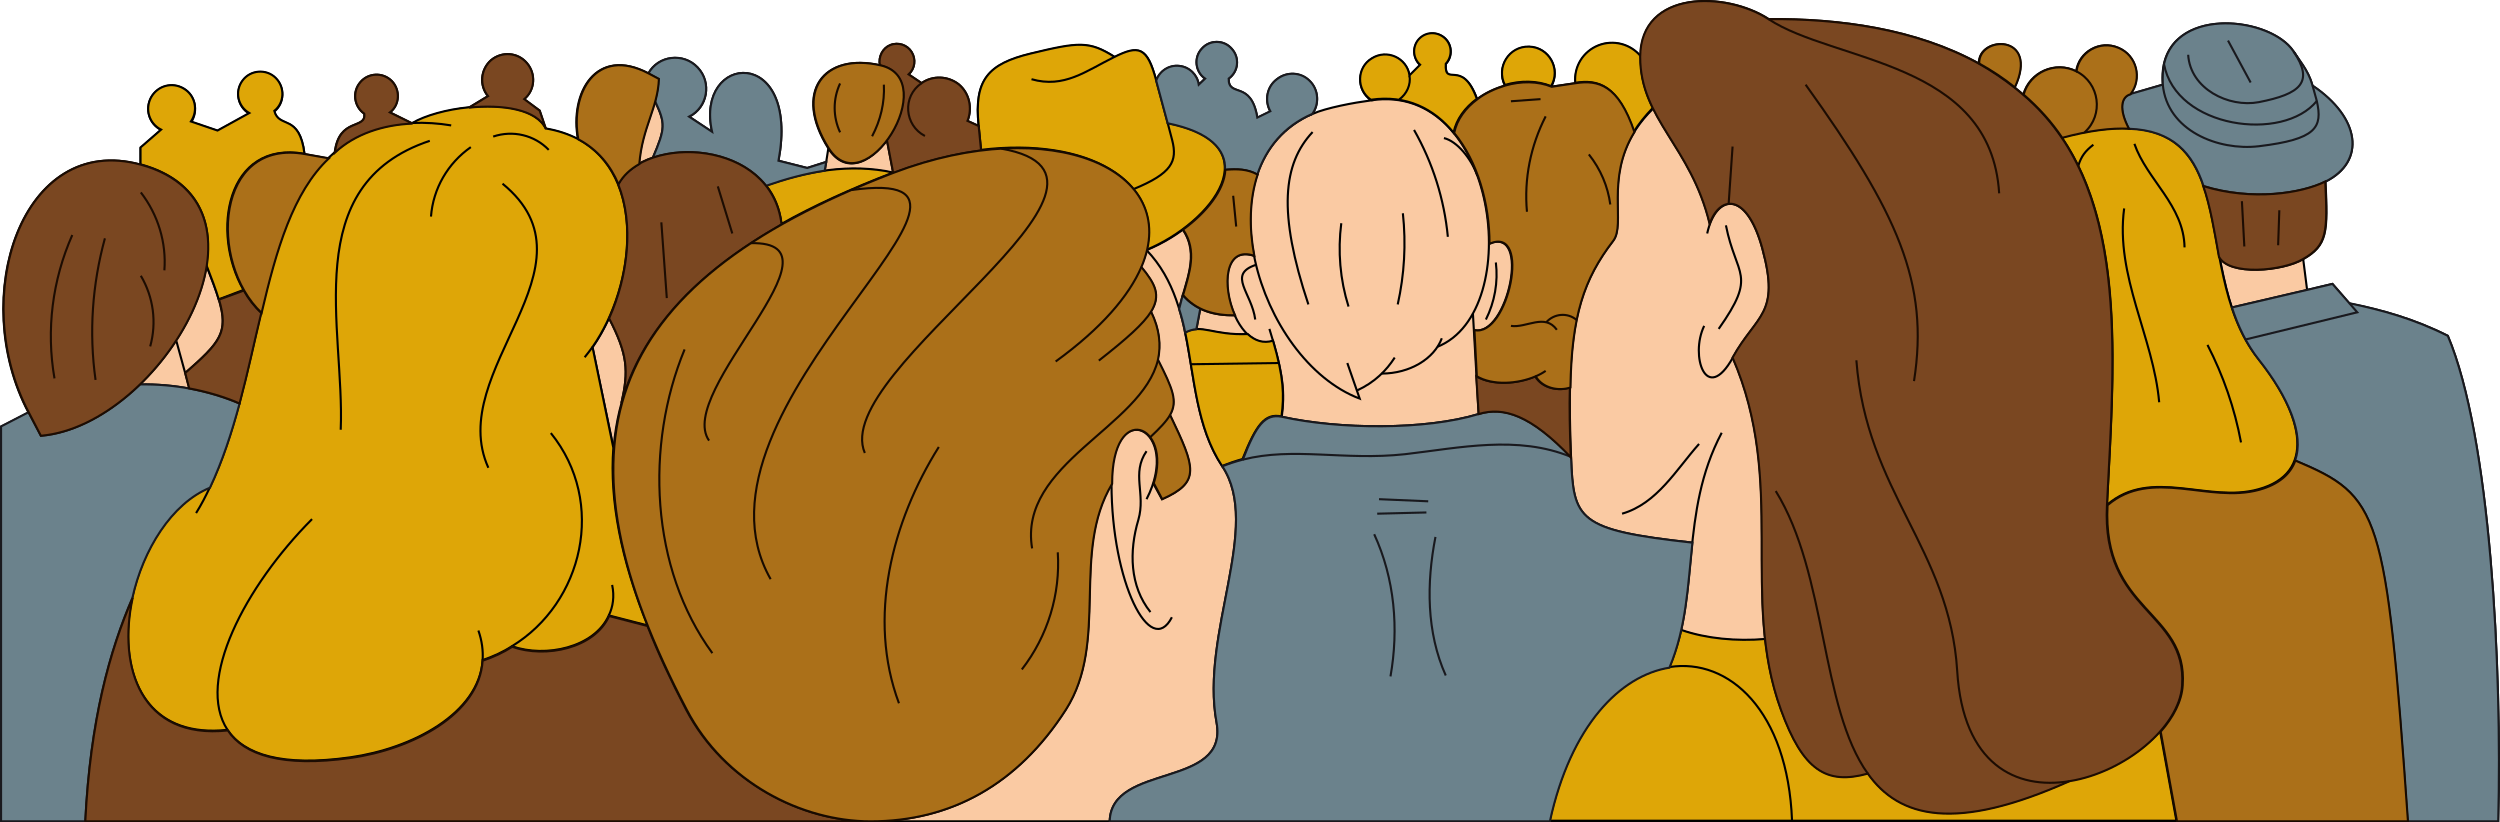 <svg width="552.02" height="181.592" viewBox="0 0 414.015 136.194" xmlns="http://www.w3.org/2000/svg"><path style="fill:#facaa3;fill-opacity:1;fill-rule:evenodd;stroke:none" d="M.852 841.05V775.7l4.546-2.348C-4.699 754.3 4.301 726.898 23.95 732.3v-2.75l3.403-3a3.91 3.91 0 0 1-1.653-5.352c1.102-1.949 3.5-2.597 5.45-1.449 1.851 1.148 2.402 3.602 1.203 5.5l4.347 1.45 5.25-2.848c-1.898-1.102-2.398-3.653-1.097-5.403 1.296-1.8 3.898-2 5.449-.449 1.597 1.5 1.5 4.148-.2 5.5.797 2.95 4.2.352 5 7.05l4 .75 1-1c.7-5.902 5.297-3.75 4.899-6.448-1.7-1.204-2.05-3.602-.648-5.204 1.296-1.546 3.699-1.699 5.199-.199 1.449 1.5 1.3 3.95-.301 5.2L69 725.5c2.102-1.25 5.648-2.25 9.352-2.648l3.148-1.903c-1.5-1.75-1.25-4.398.5-5.949 1.8-1.5 4.45-1.3 5.95.5 1.5 1.75 1.35 4.45-.5 5.95l2.6 1.902 1 3.046c2.052.301 3.802.903 5.348 1.75-1.449-7.699 2.954-15.546 11.653-10.949 1.648-3 5.8-3.449 8.148-1 2.403 2.551 1.653 6.653-1.398 8.153l3.8 2.546c-2.902-13.046 14.598-14.546 11 4.75l4.75 1.204 3.149-1 .352-2.25c-5.852-9.352-.801-15.852 8.546-13.75-.296-1.403.454-2.852 1.704-3.352a2.89 2.89 0 0 1 3.546 1.148 2.902 2.902 0 0 1-.5 3.704l2.153 1.449c1.847-1.301 4.347-1.2 6.148.199 1.75 1.45 2.301 3.95 1.45 6.05l1.851.848c-.8-7.597 1.602-10.25 8.602-11.949 8.097-1.898 9.75-2.097 13.949.551 3.949-1.95 5.398-1.75 6.847 3.898.551-1.597 2.153-2.597 3.801-2.449 1.7.2 3 1.45 3.25 3.102l1.051-1c-1.648-1.153-1.898-3.5-.55-4.95 1.3-1.5 3.652-1.5 4.948 0 1.352 1.5 1.153 3.75-.5 4.95-.046 3.25 3.704.199 4.75 6.5l2.153-1.051c-1-1.852-.551-4.102 1.097-5.352 1.653-1.296 3.954-1.148 5.403.301 1.5 1.45 1.648 3.801.449 5.45 2.45-1.047 6.8-1.848 9.75-2.25-2.5-1.7-2.352-5.348.102-6.899 2.546-1.55 5.796-.05 6.25 2.852l1.796-1.75c-1.25-1.153-1.347-3.102-.199-4.301 1.153-1.2 3.051-1.301 4.301-.153a3.006 3.006 0 0 1 .102 4.25c-.153 4.051 2.75-.949 5.199 5.801 1.3-1 2.898-1.75 4.597-2.25-1.5-2.949.704-6.449 4.051-6.398 3.352.097 5.25 3.8 3.602 6.597l4.05-.597a6.092 6.092 0 0 1 3.797-6.2c2.454-1 5.301-.25 7 1.848 0-11.199 14.25-10.8 21.204-6.25 11.699-.097 24.347 1.602 34.796 7.352-.199-4.653 10.051-4.95 5.903 3.949l1.449 1.2c1.05-3.75 5.3-5.598 8.75-3.848.45-3.25 3.898-5.204 6.95-3.903 3.05 1.25 4 5.102 2 7.7l5.402-1.598c-1.153-13.25 17.5-11.75 21.648-5.5l1.55 2.3c.65 1 1.2 1.95 1.598 3.399 7.903 5.3 8.852 12.5 2.153 15.852.398 8.398.347 10.546-3.7 12.847l.649 5.102 4.2-1 2.8 3.25c5.352 1.05 10.75 2.55 16.3 5.347 7.052 16.75 9 54.704 8.348 80.403H.852" transform="translate(-.677 -705.032)"/><path style="fill:none;stroke:#000;stroke-width:3.5;stroke-linecap:butt;stroke-linejoin:miter;stroke-miterlimit:3.863;stroke-opacity:1" d="M8.516 9.492v653.516l45.468 23.476c-100.976 190.508-10.976 464.532 185.508 410.508v27.5l34.024 30c-19.532 10-27.032 34.024-16.524 53.516 11.016 19.492 35 25.976 54.492 14.492 18.516-11.484 24.024-36.016 12.032-55l43.476-14.492 52.5 28.476c-18.984 11.016-23.984 36.524-10.976 54.024 12.968 18.008 38.984 20 54.492 4.492 15.976-15 15-41.484-1.992-55 7.968-29.492 41.992-3.516 50-70.508l40-7.5 10 10c6.992 59.024 52.968 37.5 48.984 64.492-16.992 12.032-20.508 36.016-6.484 52.032 12.968 15.468 36.992 16.992 51.992 1.992 14.492-15 13.008-39.492-3.008-51.992L690 1165c21.016 12.5 56.484 22.5 93.516 26.484L815 1210.508c-15 17.5-12.5 43.984 5 59.492 18.008 15 44.492 13.008 59.492-5 15-17.5 13.516-44.492-5-59.492l26.016-19.024 10-30.468c20.508-3.008 38.008-9.024 53.476-17.5-14.492 76.992 29.532 155.468 116.524 109.492 16.484 30 58.008 34.492 81.484 10 24.024-25.508 16.524-66.524-13.984-81.524l38.008-25.468c-29.024 130.468 145.976 145.468 110-47.5l47.5-12.032 31.484 10 3.516 22.5c-58.516 93.516-8.008 158.516 85.468 137.5-2.968 14.024 4.532 28.516 17.032 33.516 13.476 5.508 28.476 0 35.468-11.484 7.5-12.032 5.508-27.5-5-37.032l21.524-14.492c18.476 13.008 43.476 11.992 61.484-1.992 17.5-14.492 23.008-39.492 14.492-60.508l18.516-8.476c-8.008 75.976 16.016 102.5 86.016 119.492 80.976 18.984 97.5 20.976 139.492-5.508 39.492 19.492 53.984 17.5 68.476-38.984 5.508 15.976 21.524 25.976 38.008 24.492 16.992-1.992 30-14.492 32.5-31.016l10.508 10c-16.484 11.524-18.984 35-5.508 49.492 13.008 15 36.524 15 49.492 0 13.516-15 11.524-37.5-5-49.492-.468-32.5 37.032-1.992 47.5-65l21.524 10.508c-10 18.516-5.508 41.016 10.976 53.516 16.524 12.968 39.532 11.484 54.024-3.008 15-14.492 16.484-38.008 4.492-54.492 24.492 10.468 68.008 18.476 97.5 22.5-25 16.992-23.516 53.476 1.016 68.984 25.468 15.508 57.968.508 62.5-28.516l17.968 17.5c-12.5 11.524-13.476 31.016-1.992 43.008 11.524 11.992 30.508 13.008 43.008 1.524 11.992-11.524 12.5-30.508 1.016-42.5-1.524-40.508 27.5 9.492 51.992-58.008 13.008 10 28.984 17.5 45.976 22.5-15 29.492 7.032 64.492 40.508 63.984 33.516-.976 52.5-38.008 36.016-65.976l40.508 5.976c-2.5 26.524 12.968 51.992 37.968 61.992 24.532 10 53.008 2.5 70-18.476 0 111.992 142.5 108.008 212.032 62.5 116.992.976 243.476-16.016 347.968-73.516-1.992 46.524 100.508 49.492 59.024-39.492l14.492-11.992c10.508 37.5 53.008 55.976 87.5 38.476 4.492 32.5 38.984 52.032 69.492 39.024 30.508-12.5 40-51.016 20-76.992l54.024 15.976c-11.524 132.5 175 117.5 216.484 55l15.508-23.008c6.484-10 11.992-19.492 15.976-33.984 79.024-53.008 88.516-125 21.524-158.516 3.984-83.984 3.476-105.468-36.992-128.476l6.484-51.016 41.992 10 28.008-32.5c53.516-10.508 107.5-25.508 163.008-53.476 70.508-167.5 90-547.032 83.476-804.024zm0 0" transform="matrix(.1 0 0 -.1 -.677 136.968)"/><path style="fill:none;stroke:#000;stroke-width:3.5;stroke-linecap:butt;stroke-linejoin:miter;stroke-miterlimit:3.863;stroke-opacity:1" d="M148.008 9.492c8.008 167.5 40.508 283.008 78.008 370" transform="matrix(.1 0 0 -.1 -.677 136.968)"/><path style="fill:none;stroke:#000;stroke-width:3.5;stroke-linecap:butt;stroke-linejoin:miter;stroke-miterlimit:3.863;stroke-opacity:1" d="M383.516 160c-244.024-26.016-184.532 338.516-29.024 401.992" transform="matrix(.1 0 0 -.1 -.677 136.968)"/><path style="fill:none;stroke:#000;stroke-width:3.5;stroke-linecap:butt;stroke-linejoin:miter;stroke-miterlimit:3.863;stroke-opacity:1" d="M331.484 518.984c110.508 181.016 95 472.032 219.532 588.008m10 10c48.476 45 125.468 56.016 193.476 44.492" transform="matrix(.1 0 0 -.1 -.677 136.968)"/><path style="fill:none;stroke:#000;stroke-width:3.5;stroke-linecap:butt;stroke-linejoin:miter;stroke-miterlimit:3.863;stroke-opacity:1" d="M511.016 1114.492C362.5 1141.016 350 935.508 438.984 851.484M410 888.516l-41.016-15M320 728.008l-21.016 76.484m-60.468-71.484c56.484.976 112.5-10 165-31.992m-90 50.976c75 65.508 75.976 74.024 35 178.008m-69.532-8.008c3.516 46.016-10.468 91.992-38.984 129.024m-.508-138.008c21.524-35.508 26.524-77.5 15.508-116.992m-90-55.508c-11.484 78.476-6.016 158.008 15 234.492m-53.516 5.508c-32.968-74.492-43.476-156.992-30-237.5" transform="matrix(.1 0 0 -.1 -.677 136.968)"/><path style="fill:none;stroke:#000;stroke-width:3.5;stroke-linecap:butt;stroke-linejoin:miter;stroke-miterlimit:3.863;stroke-opacity:1" d="M239.492 1096.992c247.5-68.476 34.492-431.992-165-448.984l-20.508 38.476m665 449.532C500 1062.5 578.008 825 571.016 656.992m244.492-63.008c-73.008 161.524 191.484 333.008 23.476 470.508M720.508 1010c3.476 46.484 28.008 88.984 65.976 115.508m37.5 16.992c32.032 11.016 67.5 2.5 91.016-21.992m-4.492 35.508c-15 32.968-71.992 40.976-126.992 35.468m180.468-52.968C1084.492 1075 1057.5 876.016 975 777.5m13.008 16.992 35-167.5" transform="matrix(.1 0 0 -.1 -.677 136.968)"/><path style="fill:none;stroke:#000;stroke-width:3.5;stroke-linecap:butt;stroke-linejoin:miter;stroke-miterlimit:3.863;stroke-opacity:1" d="M1015.508 842.5c30.976-60 32.5-86.992 20.508-140m-512.5-193.516C355.508 340 253.984 66.992 586.992 114.492c120.508 16.992 251.992 94.024 211.992 210" transform="matrix(.1 0 0 -.1 -.677 136.968)"/><path style="fill:none;stroke:#000;stroke-width:3.5;stroke-linecap:butt;stroke-linejoin:miter;stroke-miterlimit:3.863;stroke-opacity:1" d="M806.016 275.508C960 326.992 1023.984 521.484 918.984 651.484" transform="matrix(.1 0 0 -.1 -.677 136.968)"/><path style="fill:none;stroke:#000;stroke-width:3.5;stroke-linecap:butt;stroke-linejoin:miter;stroke-miterlimit:3.863;stroke-opacity:1" d="M1020.508 400.508C1036.992 308.008 925 273.516 855 298.516m160.508 50.976 63.476-16.484M1847.5 568.516c-68.008-114.532-3.984-261.016-76.016-374.024-79.492-123.984-190.468-185-323.984-185-113.984 0-241.484 65-304.492 185-226.992 431.992-148.516 701.016 343.008 888.516 337.968 129.492 604.492-65.508 267.968-312.5" transform="matrix(.1 0 0 -.1 -.677 136.968)"/><path style="fill:none;stroke:#000;stroke-width:3.5;stroke-linecap:butt;stroke-linejoin:miter;stroke-miterlimit:3.863;stroke-opacity:1" d="M1896.484 926.992c41.524-49.492 38.008-70-70.976-154.492" transform="matrix(.1 0 0 -.1 -.677 136.968)"/><path style="fill:none;stroke:#000;stroke-width:3.5;stroke-linecap:butt;stroke-linejoin:miter;stroke-miterlimit:3.863;stroke-opacity:1" d="M1912.5 853.516c81.992-170-225.508-221.016-196.992-392.032" transform="matrix(.1 0 0 -.1 -.677 136.968)"/><path style="fill:none;stroke:#000;stroke-width:3.5;stroke-linecap:butt;stroke-linejoin:miter;stroke-miterlimit:3.863;stroke-opacity:1" d="M1923.516 773.984c35.976-70.976 37.968-81.484-12.5-128.476" transform="matrix(.1 0 0 -.1 -.677 136.968)"/><path style="fill:none;stroke:#000;stroke-width:3.5;stroke-linecap:butt;stroke-linejoin:miter;stroke-miterlimit:3.863;stroke-opacity:1" d="M1943.984 682.5c42.5-88.516 50.508-111.016-12.968-139.492l-14.532 26.484" transform="matrix(.1 0 0 -.1 -.677 136.968)"/><path style="fill:none;stroke:#000;stroke-width:3.5;stroke-linecap:butt;stroke-linejoin:miter;stroke-miterlimit:3.863;stroke-opacity:1" d="M1947.5 347.5c-35.508-69.492-100 57.5-100 221.016 0 150 118.008 90.468 58.008-25.508" transform="matrix(.1 0 0 -.1 -.677 136.968)"/><path style="fill:none;stroke:#000;stroke-width:3.5;stroke-linecap:butt;stroke-linejoin:miter;stroke-miterlimit:3.863;stroke-opacity:1" d="M1905.508 622.5c-25.508-36.992-1.016-70-13.516-113.516-15.508-51.992-14.492-110 20-152.968m-213.476-95c42.968 55.468 63.984 124.492 59.492 193.984M1495 205c-53.008 141.484-11.992 301.016 66.016 424.492m-122.5-10c-60.508 138.516 500 456.016 225.976 504.024m-36.992 37.5 3.984-40.508m-92.968 23.984c-34.024 17.5-38.008 65.508-5.508 87.5" transform="matrix(.1 0 0 -.1 -.677 136.968)"/><path style="fill:none;stroke:#000;stroke-width:3.5;stroke-linecap:butt;stroke-linejoin:miter;stroke-miterlimit:3.863;stroke-opacity:1" d="M1463.984 1261.484c103.008-23.476-25-233.476-85.468-137.5" transform="matrix(.1 0 0 -.1 -.677 136.968)"/><path style="fill:none;stroke:#000;stroke-width:3.5;stroke-linecap:butt;stroke-linejoin:miter;stroke-miterlimit:3.863;stroke-opacity:1" d="m1475.508 1138.008 10.508-55c-70.508 15.976-143.008 2.5-210.508-21.524m99.492 40-2.5-15m24.492 64.024c-11.484 25.508-11.484 55.508 0 80.976m73.008-1.992c1.016-30-5.508-59.492-19.492-85.976" transform="matrix(.1 0 0 -.1 -.677 136.968)"/><path style="fill:none;stroke:#000;stroke-width:3.5;stroke-linecap:butt;stroke-linejoin:miter;stroke-miterlimit:3.863;stroke-opacity:1" d="M1301.016 998.008C1285 1139.492 1075 1147.5 1030 1064.492" transform="matrix(.1 0 0 -.1 -.677 136.968)"/><path style="fill:none;stroke:#000;stroke-width:3.5;stroke-linecap:butt;stroke-linejoin:miter;stroke-miterlimit:3.863;stroke-opacity:1" d="m1080.508 1248.008 16.484-9.024c-1.992-48.984-26.992-79.492-32.5-140.976" transform="matrix(.1 0 0 -.1 -.677 136.968)"/><path style="fill:none;stroke:#000;stroke-width:3.5;stroke-linecap:butt;stroke-linejoin:miter;stroke-miterlimit:3.863;stroke-opacity:1" d="M1088.008 1108.516c20.976 48.984 20.976 56.484 3.476 93.984m10.508-201.016 9.024-125.468m84.492 185 23.984-78.008M1140 791.016c-65.508-158.516-56.992-362.5 46.016-503.008M1281.992 410c-161.992 286.016 463.516 690.508 134.024 644.492M1250 966.992c168.008 3.516-126.484-245.508-69.492-326.992M1844.492 9.492c2.5 97.5 196.992 53.516 176.992 163.516-27.5 148.476 76.016 324.492 9.532 424.492-71.016 106.016-32.032 260.508-125.508 358.008 108.476 43.984 210.976 173.984 35 209.492" transform="matrix(.1 0 0 -.1 -.677 136.968)"/><path style="fill:none;stroke:#000;stroke-width:3.5;stroke-linecap:butt;stroke-linejoin:miter;stroke-miterlimit:3.863;stroke-opacity:1" d="m1921.484 1236.016 26.524-99.532c8.984-34.492-.508-55-63.516-80.976M1715.508 1237.5c53.984-15 90 13.984 137.5 37.5m112.5-285.508c28.984-42.5 3.476-88.008-6.016-131.484m318.008 345.508c208.984 31.484 256.992-349.024 110-408.008" transform="matrix(.1 0 0 -.1 -.677 136.968)"/><path style="fill:none;stroke:#000;stroke-width:3.5;stroke-linecap:butt;stroke-linejoin:miter;stroke-miterlimit:3.863;stroke-opacity:1" d="M2394.492 809.492c-12.5-33.984-53.008-58.476-99.492-58.476" transform="matrix(.1 0 0 -.1 -.677 136.968)"/><path style="fill:none;stroke:#000;stroke-width:3.5;stroke-linecap:butt;stroke-linejoin:miter;stroke-miterlimit:3.863;stroke-opacity:1" d="M2316.484 777.5c-13.476-21.016-32.968-41.016-62.5-54.492" transform="matrix(.1 0 0 -.1 -.677 136.968)"/><path style="fill:none;stroke:#000;stroke-width:3.5;stroke-linecap:butt;stroke-linejoin:miter;stroke-miterlimit:3.863;stroke-opacity:1" d="m2238.008 768.516 20.508-59.024c-169.532 64.492-266.524 388.516-78.516 471.524" transform="matrix(.1 0 0 -.1 -.677 136.968)"/><path style="fill:none;stroke:#000;stroke-width:3.5;stroke-linecap:butt;stroke-linejoin:miter;stroke-miterlimit:3.863;stroke-opacity:1" d="M2173.516 865.508c-51.016 153.008-42.032 233.008 6.992 285.508m47.5-151.016c-6.016-46.484-1.992-93.516 11.992-138.008m81.484 3.516c11.016 49.492 14.024 100 8.516 150.976m18.516 138.008c30.976-54.492 50-114.492 55.976-176.992m49.024 101.016c-10.508 28.984-34.024 57.5-55.508 62.5M2108.984 825c24.024-76.016 25.508-107.5 20.508-145.508" transform="matrix(.1 0 0 -.1 -.677 136.968)"/><path style="fill:none;stroke:#000;stroke-width:3.5;stroke-linecap:butt;stroke-linejoin:miter;stroke-miterlimit:3.863;stroke-opacity:1" d="M2115.508 804.492c-72.5-23.984-112.5 168.516-31.992 141.524" transform="matrix(.1 0 0 -.1 -.677 136.968)"/><path style="fill:none;stroke:#000;stroke-width:3.5;stroke-linecap:butt;stroke-linejoin:miter;stroke-miterlimit:3.863;stroke-opacity:1" d="M2086.484 931.016c-47.968-16.016-6.484-46.524-.976-90.508m-34.024 6.992c-33.984-.508-64.492 8.008-85.976 33.516m70 206.992c19.492 1.992 36.484 1.992 53.476-7.5m-40.468-35 4.492-51.016m-58.516-135.976-6.484-34.532m-18.516-5c27.5 14.024 46.524-5.976 103.516-2.968M2125 768.008l-146.016-1.992m86.016-157.5c21.992 56.484 36.484 76.484 64.492 70.976 94.492-20.976 237.5-22.5 326.016 4.492 41.484 12.5 86.484-1.992 153.008-71.484-88.516 36.992-184.024 15.508-275 5-114.532-12.5-206.524 19.492-302.5-20m415 253.008 9.492-166.524M2383.984 480c-15-76.016-15-157.5 17.032-228.984m-91.524-2.032c14.024 79.532 6.992 162.5-26.992 236.016m5 33.984 81.484 2.032m3.008 18.476-81.484 3.516M2573.516 9.492c75.976 351.016 388.476 331.992 401.484 0" transform="matrix(.1 0 0 -.1 -.677 136.968)"/><path style="fill:none;stroke:#000;stroke-width:3.5;stroke-linecap:butt;stroke-linejoin:miter;stroke-miterlimit:3.863;stroke-opacity:1" d="M2771.484 263.984c51.524 122.032 16.016 255.508 86.524 389.024m-37.5-18.516c-37.5-41.992-69.492-98.984-127.5-115.508" transform="matrix(.1 0 0 -.1 -.677 136.968)"/><path style="fill:none;stroke:#000;stroke-width:3.5;stroke-linecap:butt;stroke-linejoin:miter;stroke-miterlimit:3.863;stroke-opacity:1" d="M2809.492 471.016c-190.976 20.976-196.992 37.5-200.976 141.484-8.008 198.984 6.484 276.484 69.492 358.516 24.492 31.992-26.016 127.968 66.484 218.984" transform="matrix(.1 0 0 -.1 -.677 136.968)"/><path style="fill:none;stroke:#000;stroke-width:3.5;stroke-linecap:butt;stroke-linejoin:miter;stroke-miterlimit:3.863;stroke-opacity:1" d="M2616.016 1231.992c36.992 5.508 70.468-2.5 96.992-81.484m-106.524-422.5c-18.476-6.524-45.468-1.524-57.5 18.476" transform="matrix(.1 0 0 -.1 -.677 136.968)"/><path style="fill:none;stroke:#000;stroke-width:3.5;stroke-linecap:butt;stroke-linejoin:miter;stroke-miterlimit:3.863;stroke-opacity:1" d="M2565.508 755.508c-28.516-20-81.992-28.008-113.516-9.024m20.508 219.532c71.016 30.468 31.016-155.508-24.492-143.008" transform="matrix(.1 0 0 -.1 -.677 136.968)"/><path style="fill:none;stroke:#000;stroke-width:3.5;stroke-linecap:butt;stroke-linejoin:miter;stroke-miterlimit:3.863;stroke-opacity:1" d="M2467.5 840.508c14.492 28.984 20.508 61.992 16.484 94.492m24.024-105c25.976-3.984 56.484 21.484 76.484-6.484" transform="matrix(.1 0 0 -.1 -.677 136.968)"/><path style="fill:none;stroke:#000;stroke-width:3.5;stroke-linecap:butt;stroke-linejoin:miter;stroke-miterlimit:3.863;stroke-opacity:1" d="M2566.992 835.508c13.008 15 35 16.992 50 4.492m56.016 190.508c-4.492 30.508-16.524 58.984-35.508 83.476m-102.5-95.468c-5 55 6.016 109.492 30.508 158.476m-224.492 66.992c2.5-15.468-4.024-30.976-17.032-40m90.508-54.492c4.492 22.5 19.024 41.524 38.516 56.016m45.976 22.5c26.016 7.5 53.516 7.5 77.032-1.992m-68.008-24.024 49.492 3.516m166.016 70c0-103.516 83.984-147.5 115-276.524" transform="matrix(.1 0 0 -.1 -.677 136.968)"/><path style="fill:none;stroke:#000;stroke-width:3.5;stroke-linecap:butt;stroke-linejoin:miter;stroke-miterlimit:3.863;stroke-opacity:1" d="M2833.984 983.008c14.024 64.492 64.532 74.492 91.524-25.508 30-109.492-9.024-108.008-49.024-180-43.984-78.984-71.484 3.008-47.5 52.5" transform="matrix(.1 0 0 -.1 -.677 136.968)"/><path style="fill:none;stroke:#000;stroke-width:3.5;stroke-linecap:butt;stroke-linejoin:miter;stroke-miterlimit:3.863;stroke-opacity:1" d="M2853.008 825c64.492 91.484 28.984 85.508 11.992 171.484m5 35.508 6.484 95m120.508 102.5c153.008-212.5 205.508-328.008 180-490.976M2876.484 777.5c90-207.5 12.032-396.016 79.532-583.008" transform="matrix(.1 0 0 -.1 -.677 136.968)"/><path style="fill:none;stroke:#000;stroke-width:3.5;stroke-linecap:butt;stroke-linejoin:miter;stroke-miterlimit:3.863;stroke-opacity:1" d="M2791.016 325.508c41.992-14.492 91.992-19.024 138.984-15m26.016-116.016c36.992-100.976 75.976-125 143.984-105.976" transform="matrix(.1 0 0 -.1 -.677 136.968)"/><path style="fill:none;stroke:#000;stroke-width:3.5;stroke-linecap:butt;stroke-linejoin:miter;stroke-miterlimit:3.863;stroke-opacity:1" d="M2948.008 556.484c142.5-230.468 15.508-690.976 486.484-480.468" transform="matrix(.1 0 0 -.1 -.677 136.968)"/><path style="fill:none;stroke:#000;stroke-width:3.5;stroke-linecap:butt;stroke-linejoin:miter;stroke-miterlimit:3.863;stroke-opacity:1" d="M3081.016 773.008c16.992-218.516 155-311.992 167.5-514.492 18.984-315.508 363.476-161.016 372.5-24.024 8.476 124.024-134.024 121.524-124.532 298.516 13.008 257.5 37.5 530.976-138.984 680" transform="matrix(.1 0 0 -.1 -.677 136.968)"/><path style="fill:none;stroke:#000;stroke-width:3.5;stroke-linecap:butt;stroke-linejoin:miter;stroke-miterlimit:3.863;stroke-opacity:1" d="M2936.016 1338.008c108.984-71.992 368.476-68.516 381.992-288.516m-34.024 215c20.508-11.484 40.508-25 59.024-39.492M3445 1251.484c38.516-19.492 45.508-71.992 13.516-100.976" transform="matrix(.1 0 0 -.1 -.677 136.968)"/><path style="fill:none;stroke:#000;stroke-width:3.5;stroke-linecap:butt;stroke-linejoin:miter;stroke-miterlimit:3.863;stroke-opacity:1" d="M3421.484 1141.484c328.516 85 199.532-208.984 326.016-367.5 76.016-95 95-189.492 0-215.468-83.008-23.516-178.008 36.992-251.016-25.508" transform="matrix(.1 0 0 -.1 -.677 136.968)"/><path style="fill:none;stroke:#000;stroke-width:3.5;stroke-linecap:butt;stroke-linejoin:miter;stroke-miterlimit:3.863;stroke-opacity:1" d="M3583.008 702.5C3573.516 811.016 3510 911.992 3525 1023.516m-76.016 70.976c5 15.508 11.524 24.492 25 34.492m68.008 2.032c20.508-60 81.992-102.5 83.008-172.032m233.008 110c-39.492-19.492-121.016-32.5-201.992-7.5m165-120.976c-33.516-20-122.5-28.008-139.024 3.984m41.992 16.992-3.984 75m61.992-15L3780 963.516m-248.008 192.968c-17.5 33.008-12.5 53.008 2.5 57.032m54.024 15.976c6.992-76.484 91.484-110.508 158.984-102.5 112.5 13.516 106.992 38.008 88.984 100.508" transform="matrix(.1 0 0 -.1 -.677 136.968)"/><path style="fill:none;stroke:#000;stroke-width:3.5;stroke-linecap:butt;stroke-linejoin:miter;stroke-miterlimit:3.863;stroke-opacity:1" d="M3843.516 1201.992c-55.508-68.476-233.516-45-253.008 61.524" transform="matrix(.1 0 0 -.1 -.677 136.968)"/><path style="fill:none;stroke:#000;stroke-width:3.5;stroke-linecap:butt;stroke-linejoin:miter;stroke-miterlimit:3.863;stroke-opacity:1" d="M3630.508 1278.516c3.476-56.016 66.992-87.5 116.992-78.008 68.984 13.008 91.992 32.5 57.5 83.984m-71.016-51.992-37.5 69.492M3663.008 797.5c25.976-50.508 45-105 55.508-161.484m-15.508 224.492 124.492 28.984m70-22.5 13.008-14.492-185-45.508m81.992-200c140.508-59.492 150-81.484 186.484-597.5m-409.492 148.516 26.992-148.516" transform="matrix(.1 0 0 -.1 -.677 136.968)"/><path style="fill:#dea607;fill-opacity:1;fill-rule:evenodd;stroke:none" d="M36.898 754.602c-.449-1.551-1.148-3.352-2.046-5.704 1.199-7.449-1.602-14.097-10.903-16.648v-2.8l3.403-2.95c-2-1-2.704-3.398-1.653-5.352 1.102-1.949 3.5-2.597 5.403-1.449 1.898 1.102 2.449 3.602 1.199 5.45l4.398 1.5 5.25-2.899a3.667 3.667 0 0 1-1.097-5.398c1.296-1.75 3.898-1.954 5.449-.454 1.597 1.551 1.5 4.153-.2 5.5.797 3 4.149.352 5 7.102-12.953-2.3-15.55 13.05-10.101 22.55l-4.102 1.552" transform="translate(-.677 -705.032)"/><path style="fill:none;stroke:#000;stroke-width:3.5;stroke-linecap:butt;stroke-linejoin:miter;stroke-miterlimit:3.863;stroke-opacity:1" d="M368.984 873.984c-4.492 15.508-11.484 33.516-20.468 57.032 11.992 74.492-16.016 140.976-109.024 166.484v28.008L273.516 1155c-20 10-27.032 33.984-16.524 53.516 11.016 19.492 35 25.976 54.024 14.492 18.984-11.016 24.492-36.016 11.992-54.492l43.984-15 52.5 28.984c-18.984 11.016-24.492 36.016-10.976 53.984 12.968 17.5 38.984 19.532 54.492 4.532 15.976-15.508 15-41.524-1.992-55 7.968-30 41.484-3.516 50-71.016C381.484 1138.008 355.508 984.492 410 889.492Zm0 0" transform="matrix(.1 0 0 -.1 -.677 136.968)"/><path style="fill:#dea607;fill-opacity:1;fill-rule:evenodd;stroke:none" d="M38.352 825.898c-24.403 2.653-18.454-33.847-2.903-40.199 8.602-18.097 8.102-43.75 19.602-54.5l1.05-.949c3.348-3.148 8.047-4.648 12.848-4.852 2.153-1.25 5.7-2.25 9.352-2.597 5.5-.602 11.199.25 12.75 3.5 2.05.347 3.8.949 5.347 1.75 11.352 6.05 9.602 24.148 2.403 34.449l3.449 16.7c-.648 8.75 1.3 18.5 5.648 29.402l-6.398-1.653c-2.398 5.352-10.5 7.051-16.05 5.102-1.45.949-3.098 1.699-4.848 2.3C80 823.2 68.949 829 58.699 830.45c-11.3 1.602-17.597-.449-20.347-4.55" transform="translate(-.677 -705.032)"/><path style="fill:none;stroke:#000;stroke-width:3.5;stroke-linecap:butt;stroke-linejoin:miter;stroke-miterlimit:3.863;stroke-opacity:1" d="M383.516 161.016c-244.024-26.524-184.532 338.476-29.024 401.992 86.016 180.976 81.016 437.5 196.016 545l10.508 9.492c33.476 31.484 80.468 46.484 128.476 48.516 21.524 12.5 56.992 22.5 93.516 25.976 55 6.016 111.992-2.5 127.5-35 20.508-3.476 38.008-9.492 53.476-17.5C1077.5 1078.984 1060 898.008 988.008 795l34.492-166.992c-6.484-87.5 13.008-185 56.484-294.024L1015 350.508C991.016 296.992 910 280 854.492 299.492 840 290 823.516 282.5 806.016 276.484 800 188.008 689.492 130 586.992 115.508 473.984 99.492 411.016 120 383.516 161.016Zm0 0" transform="matrix(.1 0 0 -.1 -.677 136.968)"/><path style="fill:#dea607;fill-opacity:1;fill-rule:evenodd;stroke:none" d="M130.102 742.102c-.301-2.551-1.204-4.653-2.551-6.352 6.75-2.398 13.949-3.7 21.05-2.148-7 2.699-13.152 5.5-18.5 8.5" transform="translate(-.677 -705.032)"/><path style="fill:none;stroke:#000;stroke-width:3.5;stroke-linecap:butt;stroke-linejoin:miter;stroke-miterlimit:3.863;stroke-opacity:1" d="M1301.016 998.984c-3.008 25.508-12.032 46.524-25.508 63.516 67.5 23.984 139.492 36.992 210.508 21.484-70-26.992-131.524-55-185-85zm0 0" transform="matrix(.1 0 0 -.1 -.677 136.968)"/><path style="fill:#dea607;fill-opacity:1;fill-rule:evenodd;stroke:none" d="m163.148 729.852-.398-4.051c-.8-7.602 1.602-10.2 8.602-11.903 8.046-1.949 9.699-2.097 13.898.551 3.95-1.949 5.398-1.75 6.898 3.903l1.903 7.046c17.55 3.551 7.3 16.551-3.5 21 2.699-11.449-9.852-18.699-27.403-16.546" transform="translate(-.677 -705.032)"/><path style="fill:none;stroke:#000;stroke-width:3.5;stroke-linecap:butt;stroke-linejoin:miter;stroke-miterlimit:3.863;stroke-opacity:1" d="m1631.484 1121.484-3.984 40.508c-8.008 76.016 16.016 101.992 86.016 119.024 80.468 19.492 96.992 20.976 138.984-5.508 39.492 19.492 53.984 17.5 68.984-39.024l19.024-70.468c175.508-35.508 73.008-165.508-35-210 26.992 114.492-98.516 186.992-274.024 165.468zm0 0" transform="matrix(.1 0 0 -.1 -.677 136.968)"/><path style="fill:#dea607;fill-opacity:1;fill-rule:evenodd;stroke:none" d="M203.05 782.2c-4.25-6.45-4.55-14.598-6.1-22.15 2.698-1.448 4.6.552 10.35.302 1.2 1.097 2.598 1.597 4.2 1.097 1.8 6.153 1.852 9.102 1.398 12.551-2.75-.602-4.199 1.398-6.449 7.05-1.097.302-2.25.7-3.398 1.15" transform="translate(-.677 -705.032)"/><path style="fill:none;stroke:#000;stroke-width:3.5;stroke-linecap:butt;stroke-linejoin:miter;stroke-miterlimit:3.863;stroke-opacity:1" d="M2030.508 598.008c-42.5 64.492-45.508 145.976-61.016 221.484 26.992 14.492 46.016-5.508 103.516-3.008 11.992-10.976 25.976-15.976 41.992-10.976 18.008-61.524 18.516-91.016 13.984-125.508-27.5 6.016-41.992-13.984-64.492-70.508-10.976-3.008-22.5-6.992-33.984-11.484zm0 0" transform="matrix(.1 0 0 -.1 -.677 136.968)"/><path style="fill:#dea607;fill-opacity:1;fill-rule:evenodd;stroke:none" d="M227.7 721.55c-2.45-1.698-2.348-5.35.152-6.85 2.5-1.598 5.796-.098 6.25 2.8l1.75-1.75c-1.25-1.102-1.301-3.05-.204-4.25 1.153-1.25 3.051-1.3 4.301-.148 1.2 1.097 1.301 3 .153 4.25-.204 4 2.699-1 5.148 5.796-1.95 1.454-3.398 3.352-3.852 5.602-3.25-4-7.847-6.3-13.699-5.45" transform="translate(-.677 -705.032)"/><path style="fill:none;stroke:#000;stroke-width:3.5;stroke-linecap:butt;stroke-linejoin:miter;stroke-miterlimit:3.863;stroke-opacity:1" d="M2276.992 1204.492c-24.492 16.992-23.476 53.516 1.524 68.516 25 15.976 57.968.976 62.5-28.008l17.5 17.5c-12.5 11.016-13.008 30.508-2.032 42.5 11.524 12.5 30.508 13.008 43.008 1.484 11.992-10.976 13.008-30 1.524-42.5-2.032-40 26.992 10 51.484-57.968-19.492-14.532-33.984-33.516-38.516-56.016-32.5 40-78.476 63.008-136.992 54.492zm0 0" transform="matrix(.1 0 0 -.1 -.677 136.968)"/><path style="fill:#dea607;fill-opacity:1;fill-rule:evenodd;stroke:none" d="M249.898 719.102c-1.5-2.903.653-6.454 4-6.352 3.352.102 5.301 3.75 3.653 6.55-2.352-.948-5.102-.948-7.653-.198" transform="translate(-.677 -705.032)"/><path style="fill:none;stroke:#000;stroke-width:3.5;stroke-linecap:butt;stroke-linejoin:miter;stroke-miterlimit:3.863;stroke-opacity:1" d="M2498.984 1228.984c-15 29.024 6.524 64.532 40 63.516 33.516-1.016 53.008-37.5 36.524-65.508-23.516 9.492-51.016 9.492-76.524 1.992zm0 0" transform="matrix(.1 0 0 -.1 -.677 136.968)"/><path style="fill:#dea607;fill-opacity:1;fill-rule:evenodd;stroke:none" d="M261.55 718.75c-.25-2.7 1.302-5.2 3.802-6.2s5.347-.25 7.046 1.802c-.097 3.296.75 6 2 8.546-1.296 1.352-2.347 2.653-3.148 3.954-2.648-7.852-6-8.704-9.7-8.102" transform="translate(-.677 -705.032)"/><path style="fill:none;stroke:#000;stroke-width:3.5;stroke-linecap:butt;stroke-linejoin:miter;stroke-miterlimit:3.863;stroke-opacity:1" d="M2615.508 1232.5c-2.5 26.992 13.008 51.992 38.008 61.992 25 10 53.476 2.5 70.468-18.008-.976-32.968 7.5-60 20-85.468-12.968-13.516-23.476-26.524-31.484-39.532-26.484 78.516-60 87.032-96.992 81.016zm0 0" transform="matrix(.1 0 0 -.1 -.677 136.968)"/><path style="fill:#dea607;fill-opacity:1;fill-rule:evenodd;stroke:none" d="M349.602 788.648c1.148-22.097 3.097-45.347-7.5-60.898 32.847-8.45 19.949 20.898 32.597 36.75 7.602 9.55 9.5 18.95 0 21.55-8.3 2.348-17.8-3.698-25.097 2.598" transform="translate(-.677 -705.032)"/><path style="fill:none;stroke:#000;stroke-width:3.5;stroke-linecap:butt;stroke-linejoin:miter;stroke-miterlimit:3.863;stroke-opacity:1" d="M3496.016 533.516c11.484 220.976 30.976 453.476-75 608.984 328.476 84.492 199.492-208.984 325.976-367.5 76.016-95.508 95-189.492 0-215.508-83.008-23.476-178.008 36.992-250.976-25.976zm0 0" transform="matrix(.1 0 0 -.1 -.677 136.968)"/><path style="fill:#dea607;fill-opacity:1;fill-rule:evenodd;stroke:none" d="M257.3 840.95c3.45-15.848 11.7-24.15 19.848-25.45.852-2.05 1.454-4.05 1.954-6.148 4.148 1.449 9.148 1.898 13.898 1.5.45 3.898 1.2 7.75 2.602 11.597 3.648 10.102 7.546 12.5 14.398 10.602 5.2 7.347 14.5 9.699 33.398 1.25 5.704-.95 11.454-4.2 15-8.2l2.704 14.848H257.3" transform="translate(-.677 -705.032)"/><path style="fill:none;stroke:#000;stroke-width:3.5;stroke-linecap:butt;stroke-linejoin:miter;stroke-miterlimit:3.863;stroke-opacity:1" d="M2573.008 10.508C2607.5 168.984 2690 251.992 2771.484 265c8.516 20.508 14.532 40.508 19.532 61.484 41.484-14.492 91.484-18.984 138.984-15 4.492-38.984 11.992-77.5 26.016-115.976 36.484-101.016 75.468-125 143.984-106.016 51.992-73.476 145-96.992 333.984-12.5 57.032 9.492 114.532 41.992 150 81.992l27.032-148.476zm0 0" transform="matrix(.1 0 0 -.1 -.677 136.968)"/><path style="fill:none;stroke:#000;stroke-width:3.5;stroke-linecap:butt;stroke-linejoin:miter;stroke-miterlimit:3.863;stroke-opacity:1" d="M2771.484 265C2870 280.508 2967.5 192.5 2974.492 10.508m743.516 626.484c-10.508 56.524-29.492 111.016-55.508 161.524m-80-95c-9.492 107.968-73.008 208.984-58.008 320.976m100-64.492c-.976 69.492-62.5 111.992-83.008 171.484m-67.968-1.484c-13.516-10.508-20-18.984-25-35m-1107.5 149.492c2.5-15-4.532-30.508-17.032-39.492m-383.476-38.984 7.5-28.516c8.984-35-.508-55-64.024-81.016M1715 1238.516c53.984-15.508 90 13.476 137.5 36.992m126.484-509.024 145.508 2.032M915.508 1121.484c-23.516 24.532-59.492 33.008-91.992 22.032m-37.032-17.5c-37.968-26.524-62.5-68.516-65.976-115m-31.016 155c21.524.976 43.516-.508 64.492-4.024m-35.468-25.508C500 1063.516 578.008 826.016 571.016 658.008M331.484 520c8.516 13.516 16.016 28.008 23.008 43.008m29.024-401.992c-53.008 80.468 28.984 237.5 140 348.984m275.468-184.492c6.016-16.992 8.008-33.516 7.032-49.024m214.492 124.532c3.984-19.024 1.484-36.016-5.508-50.508m-160.508-51.016c117.5 71.524 157.5 238.008 64.492 353.008M988.008 795c-4.024-5.508-8.516-11.484-13.008-16.992M815.508 595c-73.008 161.484 191.484 333.008 23.476 470.508" transform="matrix(.1 0 0 -.1 -.677 136.968)"/><path style="fill:#6b828c;fill-opacity:1;fill-rule:evenodd;stroke:none" d="M.852 841.05v-65.402l4.546-2.347 2.051 3.898c5.75-.5 11.551-3.847 16.403-8.5 5.648-.097 11.25.95 16.5 3.153-1.301 4.847-2.852 9.597-4.903 13.949-6.347 2.597-11.097 10.3-12.847 18.25-3.75 8.699-7 20.25-7.801 37H.85" transform="translate(-.677 -705.032)"/><path style="fill:none;stroke:#19191e;stroke-width:3.5;stroke-linecap:butt;stroke-linejoin:miter;stroke-miterlimit:3.863;stroke-opacity:1" d="M8.516 9.492v654.024l45.468 23.476 20.508-38.984c57.5 5 115.508 38.476 164.024 85 56.484.976 112.5-9.492 165-31.524-13.008-48.476-28.516-95.976-49.024-139.492-63.476-25.976-110.976-103.008-128.476-182.5-37.5-86.992-70-202.5-78.008-370zm0 0" transform="matrix(.1 0 0 -.1 -.677 136.968)"/><path style="fill:#6b828c;fill-opacity:1;fill-rule:evenodd;stroke:none" d="M108.8 731.148c2.098-4.949 2.098-5.648.348-9.398.301-1.148.551-2.352.551-3.648l-1.648-.903c1.648-3 5.8-3.5 8.148-1 2.403 2.5 1.653 6.602-1.398 8.153l3.8 2.5c-2.902-13 14.598-14.5 11 4.796l4.75 1.204 3.149-1-.25 1.449c-3.3.5-6.55 1.398-9.7 2.5-4.25-5.403-12.75-6.7-18.75-4.653" transform="translate(-.677 -705.032)"/><path style="fill:none;stroke:#19191e;stroke-width:3.5;stroke-linecap:butt;stroke-linejoin:miter;stroke-miterlimit:3.863;stroke-opacity:1" d="M1088.008 1108.516c20.976 49.492 20.976 56.484 3.476 93.984 3.008 11.484 5.508 23.516 5.508 36.484l-16.484 9.024c16.484 30 58.008 35 81.484 10 24.024-25 16.524-66.016-13.984-81.524l38.008-25c-29.024 130 145.976 145 110-47.968l47.5-12.032 31.484 10-2.5-14.492c-33.008-5-65.508-13.984-96.992-25-42.5 54.024-127.5 66.992-187.5 46.524zm0 0" transform="matrix(.1 0 0 -.1 -.677 136.968)"/><path style="fill:#6b828c;fill-opacity:1;fill-rule:evenodd;stroke:none" d="M203.55 733.148c.15-3.296-2.402-6.25-9.5-7.699l-1.902-7.05c.551-1.649 2.153-2.649 3.801-2.45 1.7.153 3 1.45 3.25 3.102l1.051-1c-1.648-1.153-1.898-3.5-.55-4.95 1.3-1.5 3.652-1.5 4.948 0a3.302 3.302 0 0 1-.5 4.95c-.046 3.25 3.704.148 4.75 6.449l2.153-1.05c-1-1.802-.551-4.098 1.097-5.302 1.653-1.296 3.954-1.199 5.403.25 1.5 1.454 1.648 3.852.449 5.5-4.75 2.051-7.648 5.704-9.102 10.051-1.699-.949-3.398-.949-5.347-.8" transform="translate(-.677 -705.032)"/><path style="fill:none;stroke:#19191e;stroke-width:3.5;stroke-linecap:butt;stroke-linejoin:miter;stroke-miterlimit:3.863;stroke-opacity:1" d="M2035.508 1088.516c1.484 32.968-24.024 62.5-95 76.992l-19.024 70.508c5.508 16.484 21.524 26.484 38.008 24.492 16.992-1.524 30-14.492 32.5-31.016l10.508 10c-16.484 11.524-18.984 35-5.508 49.492 13.008 15 36.524 15 49.492 0 13.516-14.492 11.524-37.5-5-49.492-.468-32.5 37.032-1.484 47.5-64.492l21.524 10.508c-10 18.008-5.508 40.976 10.976 53.008 16.524 12.968 39.532 11.992 54.024-2.5 15-14.532 16.484-38.516 4.492-55-47.5-20.508-76.484-57.032-91.016-100.508-16.992 9.492-33.984 9.492-53.476 8.008Zm0 0" transform="matrix(.1 0 0 -.1 -.677 136.968)"/><path style="fill:#6b828c;fill-opacity:1;fill-rule:evenodd;stroke:none" d="M196.95 760.102a33.87 33.87 0 0 0-1-3.903c.198-.75.402-1.55.6-2.3.848 1 1.802 1.703 2.9 2.25l-.65 3.402c-.652.05-1.198.25-1.85.55" transform="translate(-.677 -705.032)"/><path style="fill:none;stroke:#19191e;stroke-width:3.5;stroke-linecap:butt;stroke-linejoin:miter;stroke-miterlimit:3.863;stroke-opacity:1" d="M1969.492 818.984c-2.5 13.008-5.976 26.524-10 39.024 1.992 7.5 4.024 15.508 6.016 23.008 8.476-10 18.008-17.032 28.984-22.5l-6.484-34.024c-6.524-.508-11.992-2.5-18.516-5.508zm0 0" transform="matrix(.1 0 0 -.1 -.677 136.968)"/><path style="fill:#6b828c;fill-opacity:1;fill-rule:evenodd;stroke:none" d="M206.5 781.148c2.2-5.699 3.648-7.648 6.45-7.097 9.448 2.097 23.75 2.25 32.6-.45 4.15-1.3 8.65.2 15.302 7.098.398 10.403 1 12.102 20.097 14.2-.75 7.101-1 14.05-3.8 20.703-8.149 1.296-16.348 9.597-19.797 25.449h-72.903c.25-9.75 19.7-5.352 17.7-16.352-2.75-14.847 7.601-32.449.953-42.449 1.148-.45 2.25-.8 3.398-1.102" transform="translate(-.677 -705.032)"/><path style="fill:none;stroke:#19191e;stroke-width:3.5;stroke-linecap:butt;stroke-linejoin:miter;stroke-miterlimit:3.863;stroke-opacity:1" d="M2065 608.516c21.992 56.992 36.484 76.484 64.492 70.976 94.492-20.976 237.5-22.5 326.016 4.492 41.484 13.008 86.484-1.992 153.008-70.976 3.984-104.024 10-121.016 200.976-141.992-7.5-71.016-10-140.508-38.008-207.032-81.484-12.968-163.476-95.976-197.968-254.492h-729.024c2.5 97.5 196.992 53.516 176.992 163.516-27.5 148.476 76.016 324.492 9.532 424.492 11.484 4.492 22.5 8.008 33.984 11.016zm0 0" transform="matrix(.1 0 0 -.1 -.677 136.968)"/><path style="fill:#6b828c;fill-opacity:1;fill-rule:evenodd;stroke:none" d="M399.398 841.05c-3.648-51.6-4.597-53.85-18.648-59.75 1.55-4.25-1.05-10.448-6-16.698-2.05-2.602-3.45-5.551-4.45-8.653l16.65-3.898 2.8 3.199c5.352 1.102 10.75 2.602 16.3 5.398 7.052 16.704 9 54.704 8.348 80.403h-15" transform="translate(-.677 -705.032)"/><path style="fill:none;stroke:#19191e;stroke-width:3.5;stroke-linecap:butt;stroke-linejoin:miter;stroke-miterlimit:3.863;stroke-opacity:1" d="M3993.984 9.492c-36.484 516.016-45.976 538.516-186.484 597.5 15.508 42.5-10.508 104.492-60 166.992-20.508 26.016-34.492 55.508-44.492 86.524l166.484 38.984L3897.5 867.5c53.516-11.016 107.5-26.016 163.008-53.984 70.508-167.032 90-547.032 83.476-804.024zm0 0" transform="matrix(.1 0 0 -.1 -.677 136.968)"/><path style="fill:#6b828c;fill-opacity:1;fill-rule:evenodd;stroke:none" d="M365.602 735.852c-1.801-5.403-5.051-9.25-12.403-9.5-1.75-3.352-1.25-5.301.25-5.75l5.403-1.551c-.051-1.301 0-2.403.199-3.403 2.097-9.546 17.699-7.75 21.449-2.097l1.55 2.25c.65 1 1.2 2 1.598 3.398 7.903 5.301 8.852 12.551 2.153 15.903-3.95 1.949-12.102 3.25-20.2.75" transform="translate(-.677 -705.032)"/><path style="fill:none;stroke:#19191e;stroke-width:3.5;stroke-linecap:butt;stroke-linejoin:miter;stroke-miterlimit:3.863;stroke-opacity:1" d="M3656.016 1061.484c-18.008 54.024-50.508 92.5-124.024 95-17.5 33.516-12.5 53.008 2.5 57.5l54.024 15.508c-.508 13.008 0 24.024 1.992 34.024 20.976 95.468 176.992 77.5 214.492 20.976l15.508-22.5c6.484-10 11.992-20 15.976-33.984 79.024-53.008 88.516-125.508 21.524-159.024-39.492-19.492-121.016-32.5-201.992-7.5zM3897.5 867.5l13.008-15-185-45" transform="matrix(.1 0 0 -.1 -.677 136.968)"/><path style="fill:none;stroke:#19191e;stroke-width:3.5;stroke-linecap:butt;stroke-linejoin:miter;stroke-miterlimit:3.863;stroke-opacity:1" d="M3588.516 1229.492c6.992-75.976 91.484-110 158.984-101.992 95.508 11.484 106.016 31.016 96.016 75-2.032 7.5-4.532 16.016-7.032 25.508" transform="matrix(.1 0 0 -.1 -.677 136.968)"/><path style="fill:none;stroke:#19191e;stroke-width:3.5;stroke-linecap:butt;stroke-linejoin:miter;stroke-miterlimit:3.863;stroke-opacity:1" d="M3843.516 1202.5c-55.508-68.984-233.516-45.508-253.008 61.016" transform="matrix(.1 0 0 -.1 -.677 136.968)"/><path style="fill:none;stroke:#19191e;stroke-width:3.5;stroke-linecap:butt;stroke-linejoin:miter;stroke-miterlimit:3.863;stroke-opacity:1" d="M3630.508 1278.984c3.476-56.484 66.992-87.968 116.992-78.476 68.984 13.476 91.992 33.008 57.5 83.984m-71.016-51.484-37.5 69.492M2608.516 613.008c-88.516 36.484-184.024 15-275 4.492C2232.5 606.484 2148.984 630 2065 608.516m225.508-65.508 81.484-3.516m-3.008-18.476-81.484-2.032m-5-33.984c33.984-73.516 41.016-156.484 26.992-235.508m91.524 1.524c-32.032 71.484-32.032 152.968-17.032 229.492" transform="matrix(.1 0 0 -.1 -.677 136.968)"/><path style="fill:#7a4721;fill-opacity:1;fill-rule:evenodd;stroke:none" d="M14.8 841.05c.848-16.75 4.052-28.3 7.848-37-2.5 11.45 1.352 23.5 15.75 21.95 2.704 4.05 9 6.148 20.352 4.55 10.25-1.448 21.3-7.25 21.852-16.1 1.796-.598 3.398-1.348 4.898-2.302 5.55 1.954 13.648.25 16.05-5.097l6.348 1.648c1.75 4.45 3.903 9.051 6.403 13.852 6.3 12 19.05 18.5 30.449 18.5H14.8" transform="translate(-.677 -705.032)"/><path style="fill:none;stroke:#1c0c02;stroke-width:3.5;stroke-linecap:butt;stroke-linejoin:miter;stroke-miterlimit:3.863;stroke-opacity:1" d="M148.008 9.492c8.476 167.5 40.508 283.008 78.476 370-25-114.492 13.516-235 157.5-219.492 27.032-40.508 90-61.484 203.516-45.508 102.5 14.492 213.008 72.5 218.516 161.016C823.984 281.484 840 288.984 855 298.516c55.508-19.532 136.484-2.5 160.508 50.976l63.476-16.484c17.5-44.492 39.024-90.508 64.024-138.516 63.008-120 190.508-185 304.492-185Zm0 0" transform="matrix(.1 0 0 -.1 -.677 136.968)"/><path style="fill:#7a4721;fill-opacity:1;fill-rule:evenodd;stroke:none" d="m7.45 777.2-2-3.848C-4.649 754.3 4.3 726.898 24 732.3c24.75 6.847 3.45 43.199-16.55 44.898" transform="translate(-.677 -705.032)"/><path style="fill:none;stroke:#1c0c02;stroke-width:3.5;stroke-linecap:butt;stroke-linejoin:miter;stroke-miterlimit:3.863;stroke-opacity:1" d="m74.492 648.008-20 38.476C-46.484 876.992 43.008 1151.016 240 1096.992 487.5 1028.516 274.492 665 74.492 648.008Zm0 0" transform="matrix(.1 0 0 -.1 -.677 136.968)"/><path style="fill:#7a4721;fill-opacity:1;fill-rule:evenodd;stroke:none" d="M40.352 771.852c-2.653-1.153-5.454-1.954-8.352-2.5l-.648-2.551c5.847-5.102 7.199-6.7 5.597-12.153l4.102-1.5a14.862 14.862 0 0 0 2.898 3.704c-1.199 4.949-2.25 10-3.597 15" transform="translate(-.677 -705.032)"/><path style="fill:none;stroke:#1c0c02;stroke-width:3.5;stroke-linecap:butt;stroke-linejoin:miter;stroke-miterlimit:3.863;stroke-opacity:1" d="M403.516 701.484c-26.524 11.524-54.532 19.532-83.516 25l-6.484 25.508c58.476 51.016 71.992 66.992 55.976 121.524l41.016 15c7.5-13.516 17.5-26.524 28.984-37.032-11.992-49.492-22.5-100-35.976-150zm0 0" transform="matrix(.1 0 0 -.1 -.677 136.968)"/><path style="fill:#7a4721;fill-opacity:1;fill-rule:evenodd;stroke:none" d="M56.148 730.3c.653-5.902 5.25-3.75 4.852-6.448-1.7-1.204-2-3.602-.648-5.204 1.296-1.546 3.699-1.699 5.199-.199 1.449 1.5 1.347 3.95-.301 5.2L69 725.5c-4.852.2-9.5 1.7-12.852 4.8" transform="translate(-.677 -705.032)"/><path style="fill:none;stroke:#1c0c02;stroke-width:3.5;stroke-linecap:butt;stroke-linejoin:miter;stroke-miterlimit:3.863;stroke-opacity:1" d="M561.484 1116.992c6.524 59.024 52.5 37.5 48.516 64.492-16.992 12.032-20 36.016-6.484 52.032 12.968 15.468 36.992 16.992 51.992 1.992 14.492-15 13.476-39.492-3.008-51.992L690 1165c-48.516-1.992-95-16.992-128.516-48.008zm0 0" transform="matrix(.1 0 0 -.1 -.677 136.968)"/><path style="fill:#7a4721;fill-opacity:1;fill-rule:evenodd;stroke:none" d="m78.352 722.852 3.148-1.903c-1.45-1.75-1.25-4.398.5-5.949 1.8-1.5 4.45-1.3 5.95.5 1.5 1.75 1.35 4.45-.45 5.95l2.55 1.902 1.052 3.046c-1.551-3.296-7.25-4.097-12.75-3.546" transform="translate(-.677 -705.032)"/><path style="fill:none;stroke:#1c0c02;stroke-width:3.5;stroke-linecap:butt;stroke-linejoin:miter;stroke-miterlimit:3.863;stroke-opacity:1" d="M783.516 1191.484 815 1210.508c-14.492 17.5-12.5 43.984 5 59.492 18.008 15 44.492 13.008 59.492-5 15-17.5 13.516-44.492-4.492-59.492l25.508-19.024 10.508-30.468c-15.508 32.968-72.5 40.976-127.5 35.468zm0 0" transform="matrix(.1 0 0 -.1 -.677 136.968)"/><path style="fill:#7a4721;fill-opacity:1;fill-rule:evenodd;stroke:none" d="M103.602 771.75c1.199-5.3 1.046-8-2.051-14 3.148-7 4.148-15.648 1.5-22.2 4.449-8.3 25.449-7.5 27.05 6.65-14.601 8.3-23.25 17.948-26.5 29.55" transform="translate(-.677 -705.032)"/><path style="fill:none;stroke:#1c0c02;stroke-width:3.5;stroke-linecap:butt;stroke-linejoin:miter;stroke-miterlimit:3.863;stroke-opacity:1" d="M1036.016 702.5c11.992 53.008 10.468 80-20.508 140 31.484 70 41.484 156.484 15 221.992 44.492 83.008 254.492 75 270.508-66.484-146.016-83.008-232.5-179.492-265-295.508Zm0 0" transform="matrix(.1 0 0 -.1 -.677 136.968)"/><path style="fill:#7a4721;fill-opacity:1;fill-rule:evenodd;stroke:none" d="m148.602 733.7-1.051-5.5c3.199-4.348 4.398-11.098-1.153-12.348-.296-1.403.454-2.852 1.704-3.352a2.89 2.89 0 0 1 3.546 1.148 2.902 2.902 0 0 1-.5 3.704l2.153 1.449c1.847-1.301 4.347-1.2 6.148.199 1.75 1.45 2.301 3.95 1.45 6.05l1.851.848.398 4.051c-4.546.602-9.449 1.801-14.546 3.75" transform="translate(-.677 -705.032)"/><path style="fill:none;stroke:#1c0c02;stroke-width:3.5;stroke-linecap:butt;stroke-linejoin:miter;stroke-miterlimit:3.863;stroke-opacity:1" d="m1486.016 1083.008-10.508 55c31.992 43.476 43.984 110.976-11.524 123.476-2.968 14.024 4.532 28.516 17.032 33.516 13.476 5.508 28.476 0 35.468-11.484 7.5-12.032 5.508-27.5-5-37.032l21.524-14.492c18.476 13.008 43.476 11.992 61.484-1.992 17.5-14.492 23.008-39.492 14.492-60.508l18.516-8.476 3.984-40.508c-45.468-6.016-94.492-18.008-145.468-37.5zm0 0" transform="matrix(.1 0 0 -.1 -.677 136.968)"/><path style="fill:#7a4721;fill-opacity:1;fill-rule:evenodd;stroke:none" d="m245.55 773.602-.402-6.25c2.653 1.546 6.75 1.296 9.75 0 1.153 2 3.903 2.5 5.75 1.847-.097 3.352 0 7.153.153 11.551-6.602-6.95-11.102-8.398-15.25-7.148" transform="translate(-.677 -705.032)"/><path style="fill:none;stroke:#1c0c02;stroke-width:3.5;stroke-linecap:butt;stroke-linejoin:miter;stroke-miterlimit:3.863;stroke-opacity:1" d="m2455.508 683.984-4.024 62.5c26.524-15.468 67.5-12.968 97.5 0 11.524-20 39.024-25 57.5-18.476-.976-33.516 0-71.524 1.524-115.508-66.016 69.492-111.016 83.984-152.5 71.484zm0 0" transform="matrix(.1 0 0 -.1 -.677 136.968)"/><path style="fill:#7a4721;fill-opacity:1;fill-rule:evenodd;stroke:none" d="M310 833.148c-6.852 1.903-10.75-.5-14.398-10.597-6.801-18.7 1-37.551-8-58.301 4-7.2 7.898-7.05 4.949-18-2.45-9.148-6.95-9.102-8.75-4.148-3.102-12.903-11.5-17.301-11.5-27.653.05-11.199 14.3-10.8 21.25-6.25 11.699-.097 24.347 1.602 34.8 7.352a46.905 46.905 0 0 1 5.899 3.949l1.45 1.2c17.652 14.902 15.198 42.25 13.902 68-.954 17.698 13.25 17.448 12.449 29.85-.45 6.95-9.551 14.4-18.653 15.848-18.898 8.454-28.199 6.102-33.398-1.25" transform="translate(-.677 -705.032)"/><path style="fill:none;stroke:#1c0c02;stroke-width:3.5;stroke-linecap:butt;stroke-linejoin:miter;stroke-miterlimit:3.863;stroke-opacity:1" d="M3100 88.516c-68.516-19.024-107.5 5-143.984 105.976-68.008 186.992 10 375.508-80 583.008 40 71.992 78.984 70.508 49.492 180-24.492 91.484-69.492 91.016-87.5 41.484-31.016 129.024-115 173.008-115 276.524.508 111.992 143.008 108.008 212.5 62.5 116.992.976 243.476-16.016 348.008-73.516 20.468-11.484 40.468-25 58.984-39.492l14.492-11.992c176.524-149.024 151.992-422.5 139.024-680-9.532-176.992 132.5-174.492 124.492-298.516C3616.016 165 3525 90.508 3433.984 76.016 3245-8.516 3151.992 15 3100 88.516Zm0 0" transform="matrix(.1 0 0 -.1 -.677 136.968)"/><path style="fill:#7a4721;fill-opacity:1;fill-rule:evenodd;stroke:none" d="M368.148 747.55c-.75-4.198-1.398-8.25-2.597-11.698 8.097 2.5 16.25 1.199 20.199-.75.398 8.398.352 10.546-3.7 12.847-3.402 2-12.25 2.801-13.902-.398" transform="translate(-.677 -705.032)"/><path style="fill:none;stroke:#1c0c02;stroke-width:3.5;stroke-linecap:butt;stroke-linejoin:miter;stroke-miterlimit:3.863;stroke-opacity:1" d="M3681.484 944.492c-7.5 41.992-13.984 82.5-25.976 116.992 80.976-25 162.5-11.992 201.992 7.5 3.984-83.984 3.516-105.468-36.992-128.476-34.024-20-122.5-28.008-139.024 3.984zm42.032 16.992-4.024 75m61.992-15-1.992-57.968M2947.5 556.484c85.508-137.968 73.516-357.968 152.5-467.968m333.984-12.5c-87.968-14.532-176.484 26.992-185.976 182.5-12.5 202.5-150.508 295.976-166.992 514.492m95.468-34.492c25.508 162.968-26.992 278.476-179.492 490.976m320.508-180c-13.516 220-273.008 216.524-381.992 288.516m-59.492-211.016-6.524-95m-1330.976 112.5c-34.024 17.5-38.008 65.508-5.508 87.5m-337.5-170.976 23.984-78.008m-108.476-106.992-9.024 125.468M240 1051.016c28.516-37.032 42.5-83.008 38.984-129.024M240 913.008c21.016-35.508 26.484-77.5 15.508-116.992M165 740.508c-11.016 78.476-5.508 158.008 15.508 234.492m-54.024 5.508c-32.968-74.492-43.476-156.992-29.492-237.5" transform="matrix(.1 0 0 -.1 -.677 136.968)"/><path style="fill:#ab7019;fill-opacity:1;fill-rule:evenodd;stroke:none" d="M44 756.852c-8.898-8.403-7.648-28.954 7.2-26.301l3.948.699C49.2 736.852 46.45 746.398 44 756.852" transform="translate(-.677 -705.032)"/><path style="fill:none;stroke:#170a00;stroke-width:3.5;stroke-linecap:butt;stroke-linejoin:miter;stroke-miterlimit:3.863;stroke-opacity:1" d="M440 851.484c-88.984 84.024-76.484 289.532 71.992 263.008l39.492-6.992C491.992 1051.484 464.492 956.016 440 851.484Zm0 0" transform="matrix(.1 0 0 -.1 -.677 136.968)"/><path style="fill:#ab7019;fill-opacity:1;fill-rule:evenodd;stroke:none" d="M103.102 735.55c-1.301-3.1-3.454-5.75-6.653-7.448-1.398-7.653 2.95-15.5 11.653-10.903l1.699.903c-.2 4.898-2.75 7.949-3.25 14.097-1.5.852-2.7 1.95-3.45 3.352" transform="translate(-.677 -705.032)"/><path style="fill:none;stroke:#170a00;stroke-width:3.5;stroke-linecap:butt;stroke-linejoin:miter;stroke-miterlimit:3.863;stroke-opacity:1" d="M1031.016 1064.492c-13.008 31.016-34.532 57.5-66.524 74.492-13.984 76.524 29.492 155 116.524 109.024l16.992-9.024c-1.992-48.984-27.5-79.492-32.5-140.976-15-8.516-26.992-19.492-34.492-33.516zm0 0" transform="matrix(.1 0 0 -.1 -.677 136.968)"/><path style="fill:#ab7019;fill-opacity:1;fill-rule:evenodd;stroke:none" d="M137.898 729.55c-5.847-9.3-.75-15.85 8.602-13.698 10.25 2.347-2.55 23.296-8.602 13.699" transform="translate(-.677 -705.032)"/><path style="fill:none;stroke:#170a00;stroke-width:3.5;stroke-linecap:butt;stroke-linejoin:miter;stroke-miterlimit:3.863;stroke-opacity:1" d="M1378.984 1124.492c-58.476 93.008-7.5 158.516 86.016 136.992 102.5-23.476-25.508-232.968-86.016-136.992zm0 0" transform="matrix(.1 0 0 -.1 -.677 136.968)"/><path style="fill:#ab7019;fill-opacity:1;fill-rule:evenodd;stroke:none" d="M144.852 841.05c-11.454 0-24.204-6.5-30.454-18.5-22.699-43.25-14.847-70.1 34.25-88.902 26.102-9.949 48-.546 41.051 15.602 2.352 2.852 3.25 4.7 1.602 7.398 1.449 2.954 1.648 5.602 1.148 7.954 2.45 4.847 3.301 6.847 2 9.148 4.25 8.852 5.051 11.102-1.3 13.95l-1.399-2.65c3.05-9.8-6.898-13.698-6.898.098-6.852 11.454-.454 26.102-7.653 37.403-7.949 12.398-19.05 18.5-32.347 18.5" transform="translate(-.677 -705.032)"/><path style="fill:none;stroke:#170a00;stroke-width:3.5;stroke-linecap:butt;stroke-linejoin:miter;stroke-miterlimit:3.863;stroke-opacity:1" d="M1448.516 9.492c-114.532 0-242.032 65-304.532 185-226.992 432.5-148.476 701.016 342.5 889.024 261.016 99.492 480 5.468 410.508-156.016 23.516-28.516 32.5-46.992 16.016-73.984 14.492-29.532 16.484-56.016 11.484-79.532 24.492-48.476 33.008-68.476 20-91.484 42.5-88.516 50.508-111.016-13.008-139.492l-13.984 26.484c30.508 98.008-68.984 136.992-68.984-.976-68.516-114.532-4.532-261.016-76.524-374.024-79.492-123.984-190.508-185-323.476-185Zm0 0" transform="matrix(.1 0 0 -.1 -.677 136.968)"/><path style="fill:#ab7019;fill-opacity:1;fill-rule:evenodd;stroke:none" d="M196.602 753.898c1.046-3.648 2.398-7.347 0-10.847 3.898-2.852 6.847-6.551 7-9.903 1.949-.148 3.648-.148 5.347.801-1.347 4.051-1.449 8.801-.55 13.45-4.95-1.7-5.348 5.05-3.2 9.851-3.347.05-6.449-.8-8.597-3.352" transform="translate(-.677 -705.032)"/><path style="fill:none;stroke:#170a00;stroke-width:3.5;stroke-linecap:butt;stroke-linejoin:miter;stroke-miterlimit:3.863;stroke-opacity:1" d="M1966.016 881.016c10.468 36.484 23.984 73.476 0 108.476 38.984 28.516 68.476 65.508 70 99.024 19.492 1.484 36.484 1.484 53.476-8.008-13.476-40.508-14.492-88.008-5.508-134.492-49.492 16.992-53.476-50.508-31.992-98.516-33.476-.508-64.492 8.008-85.976 33.516zm0 0" transform="matrix(.1 0 0 -.1 -.677 136.968)"/><path style="fill:#ab7019;fill-opacity:1;fill-rule:evenodd;stroke:none" d="m245.25 767.352-.398-7.653c5.597 1.25 9.546-17.398 2.5-14.3 0-6.598-1.954-13.598-5.852-18.348.45-2.25 1.898-4.153 3.852-5.602 1.296-1 2.949-1.75 4.597-2.25 2.602-.75 5.352-.75 7.7.2l4-.598c3.703-.551 7.05.25 9.703 8.097-4.801 7.801-1.403 15.25-3.5 18-4.903 6.352-6.903 12.5-7.102 24.301-1.898.653-4.602.153-5.75-1.847-3 1.296-7.148 1.546-9.75 0" transform="translate(-.677 -705.032)"/><path style="fill:none;stroke:#170a00;stroke-width:3.5;stroke-linecap:butt;stroke-linejoin:miter;stroke-miterlimit:3.863;stroke-opacity:1" d="m2452.5 746.484-3.984 76.524c55.976-12.5 95.468 173.984 25 143.008 0 65.976-19.532 135.976-58.516 183.476 4.492 22.5 18.984 41.524 38.516 56.016 12.968 10 29.492 17.5 45.976 22.5 26.016 7.5 53.516 7.5 76.992-1.992l40 5.976c37.032 5.508 70.508-2.5 97.032-80.976-48.008-78.008-14.024-152.5-35-180-49.024-63.516-69.024-125-71.016-243.008-18.984-6.524-46.016-1.524-57.5 18.476-30-12.968-71.484-15.468-97.5 0zm0 0" transform="matrix(.1 0 0 -.1 -.677 136.968)"/><path style="fill:#ab7019;fill-opacity:1;fill-rule:evenodd;stroke:none" d="M328.45 715.55c-.2-4.652 10.05-5 5.902 3.95-1.852-1.5-3.852-2.8-5.903-3.95" transform="translate(-.677 -705.032)"/><path style="fill:none;stroke:#170a00;stroke-width:3.5;stroke-linecap:butt;stroke-linejoin:miter;stroke-miterlimit:3.863;stroke-opacity:1" d="M3284.492 1264.492c-1.992 46.524 100.508 50 59.024-39.492-18.516 15-38.516 28.008-59.024 39.492zm0 0" transform="matrix(.1 0 0 -.1 -.677 136.968)"/><path style="fill:#ab7019;fill-opacity:1;fill-rule:evenodd;stroke:none" d="M335.8 720.7c1.052-3.75 5.302-5.598 8.75-3.848.45-3.25 3.9-5.204 6.95-3.903 3.05 1.25 4 5.102 2 7.7-1.5.402-2 2.402-.25 5.703-2.95-.153-6.55.296-11.05 1.5-1.75-2.602-3.9-5-6.4-7.153" transform="translate(-.677 -705.032)"/><path style="fill:none;stroke:#170a00;stroke-width:3.5;stroke-linecap:butt;stroke-linejoin:miter;stroke-miterlimit:3.863;stroke-opacity:1" d="M3358.008 1213.008c10.508 37.5 53.008 55.976 87.5 38.476 4.492 32.5 38.984 52.032 69.492 39.024 30.508-12.5 40-51.016 20-76.992-15-4.024-20-24.024-2.5-57.032-29.492 1.524-65.508-2.968-110.508-15-17.5 26.016-38.984 50-63.984 71.524zm0 0" transform="matrix(.1 0 0 -.1 -.677 136.968)"/><path style="fill:#ab7019;fill-opacity:1;fill-rule:evenodd;stroke:none" d="m361.2 841.05-2.7-14.85c2.102-2.4 3.5-5.052 3.648-7.7.852-12.352-13.398-12.102-12.449-29.8 7.301-6.25 16.801-.25 25.102-2.552 3.25-.898 5.199-2.597 6-4.847 14.05 5.949 15 8.148 18.648 59.75H361.2" transform="translate(-.677 -705.032)"/><path style="fill:none;stroke:#170a00;stroke-width:3.5;stroke-linecap:butt;stroke-linejoin:miter;stroke-miterlimit:3.863;stroke-opacity:1" d="M3611.992 9.492 3585 158.008c21.016 23.984 35 50.508 36.484 76.992C3630 358.516 3487.5 356.016 3496.992 533.008c73.008 62.5 168.008 2.5 251.016 25.508 32.5 8.984 51.992 25.976 60 48.476 140.508-59.492 150-81.484 186.484-597.5zm-166.484 1241.992c38.476-19.492 45.508-71.992 13.476-100.976m-892.5-395c-5-3.516-10.468-6.524-16.484-9.024M2508.984 830c25.508-3.984 56.016 21.484 76.016-6.484" transform="matrix(.1 0 0 -.1 -.677 136.968)"/><path style="fill:none;stroke:#170a00;stroke-width:3.5;stroke-linecap:butt;stroke-linejoin:miter;stroke-miterlimit:3.863;stroke-opacity:1" d="M2567.5 836.016c13.008 14.492 35 16.484 50 3.984m56.016 191.016c-4.024 30-16.016 58.476-35.508 82.968m-102.5-95c-5 54.532 5.976 109.024 30.976 158.008m-8.476 28.516-49.024-3.516m-460-156.484 5-51.016m-355-733.476c43.008 55.468 64.024 124.492 59.532 193.984m-42.5 6.484c-23.516 141.016 181.992 200.508 208.476 312.5m20-91.484c-5.976-10.508-16.992-21.992-33.008-36.992m1.524 208.008c-12.5-20-40-44.532-86.524-81.016m70.508 155C1876.484 880 1831.484 826.484 1755 771.016m-316.016-151.524c-60 138.516 500.508 456.016 226.016 504.024M1416.992 1055c329.024 45.508-296.484-358.984-133.984-644.492M1181.016 640c-57.032 81.484 237.5 330.508 69.492 326.992m-110-175.976c-65.508-158.516-56.992-362.5 45.976-503.008M1495.508 205c-53.008 141.484-11.524 301.016 65.976 424.492m-90.976 600c1.484-30-5.508-58.984-19.492-85.508m-53.008 6.524c-11.992 25.508-11.992 55.508 0 80.976" transform="matrix(.1 0 0 -.1 -.677 136.968)"/></svg>
